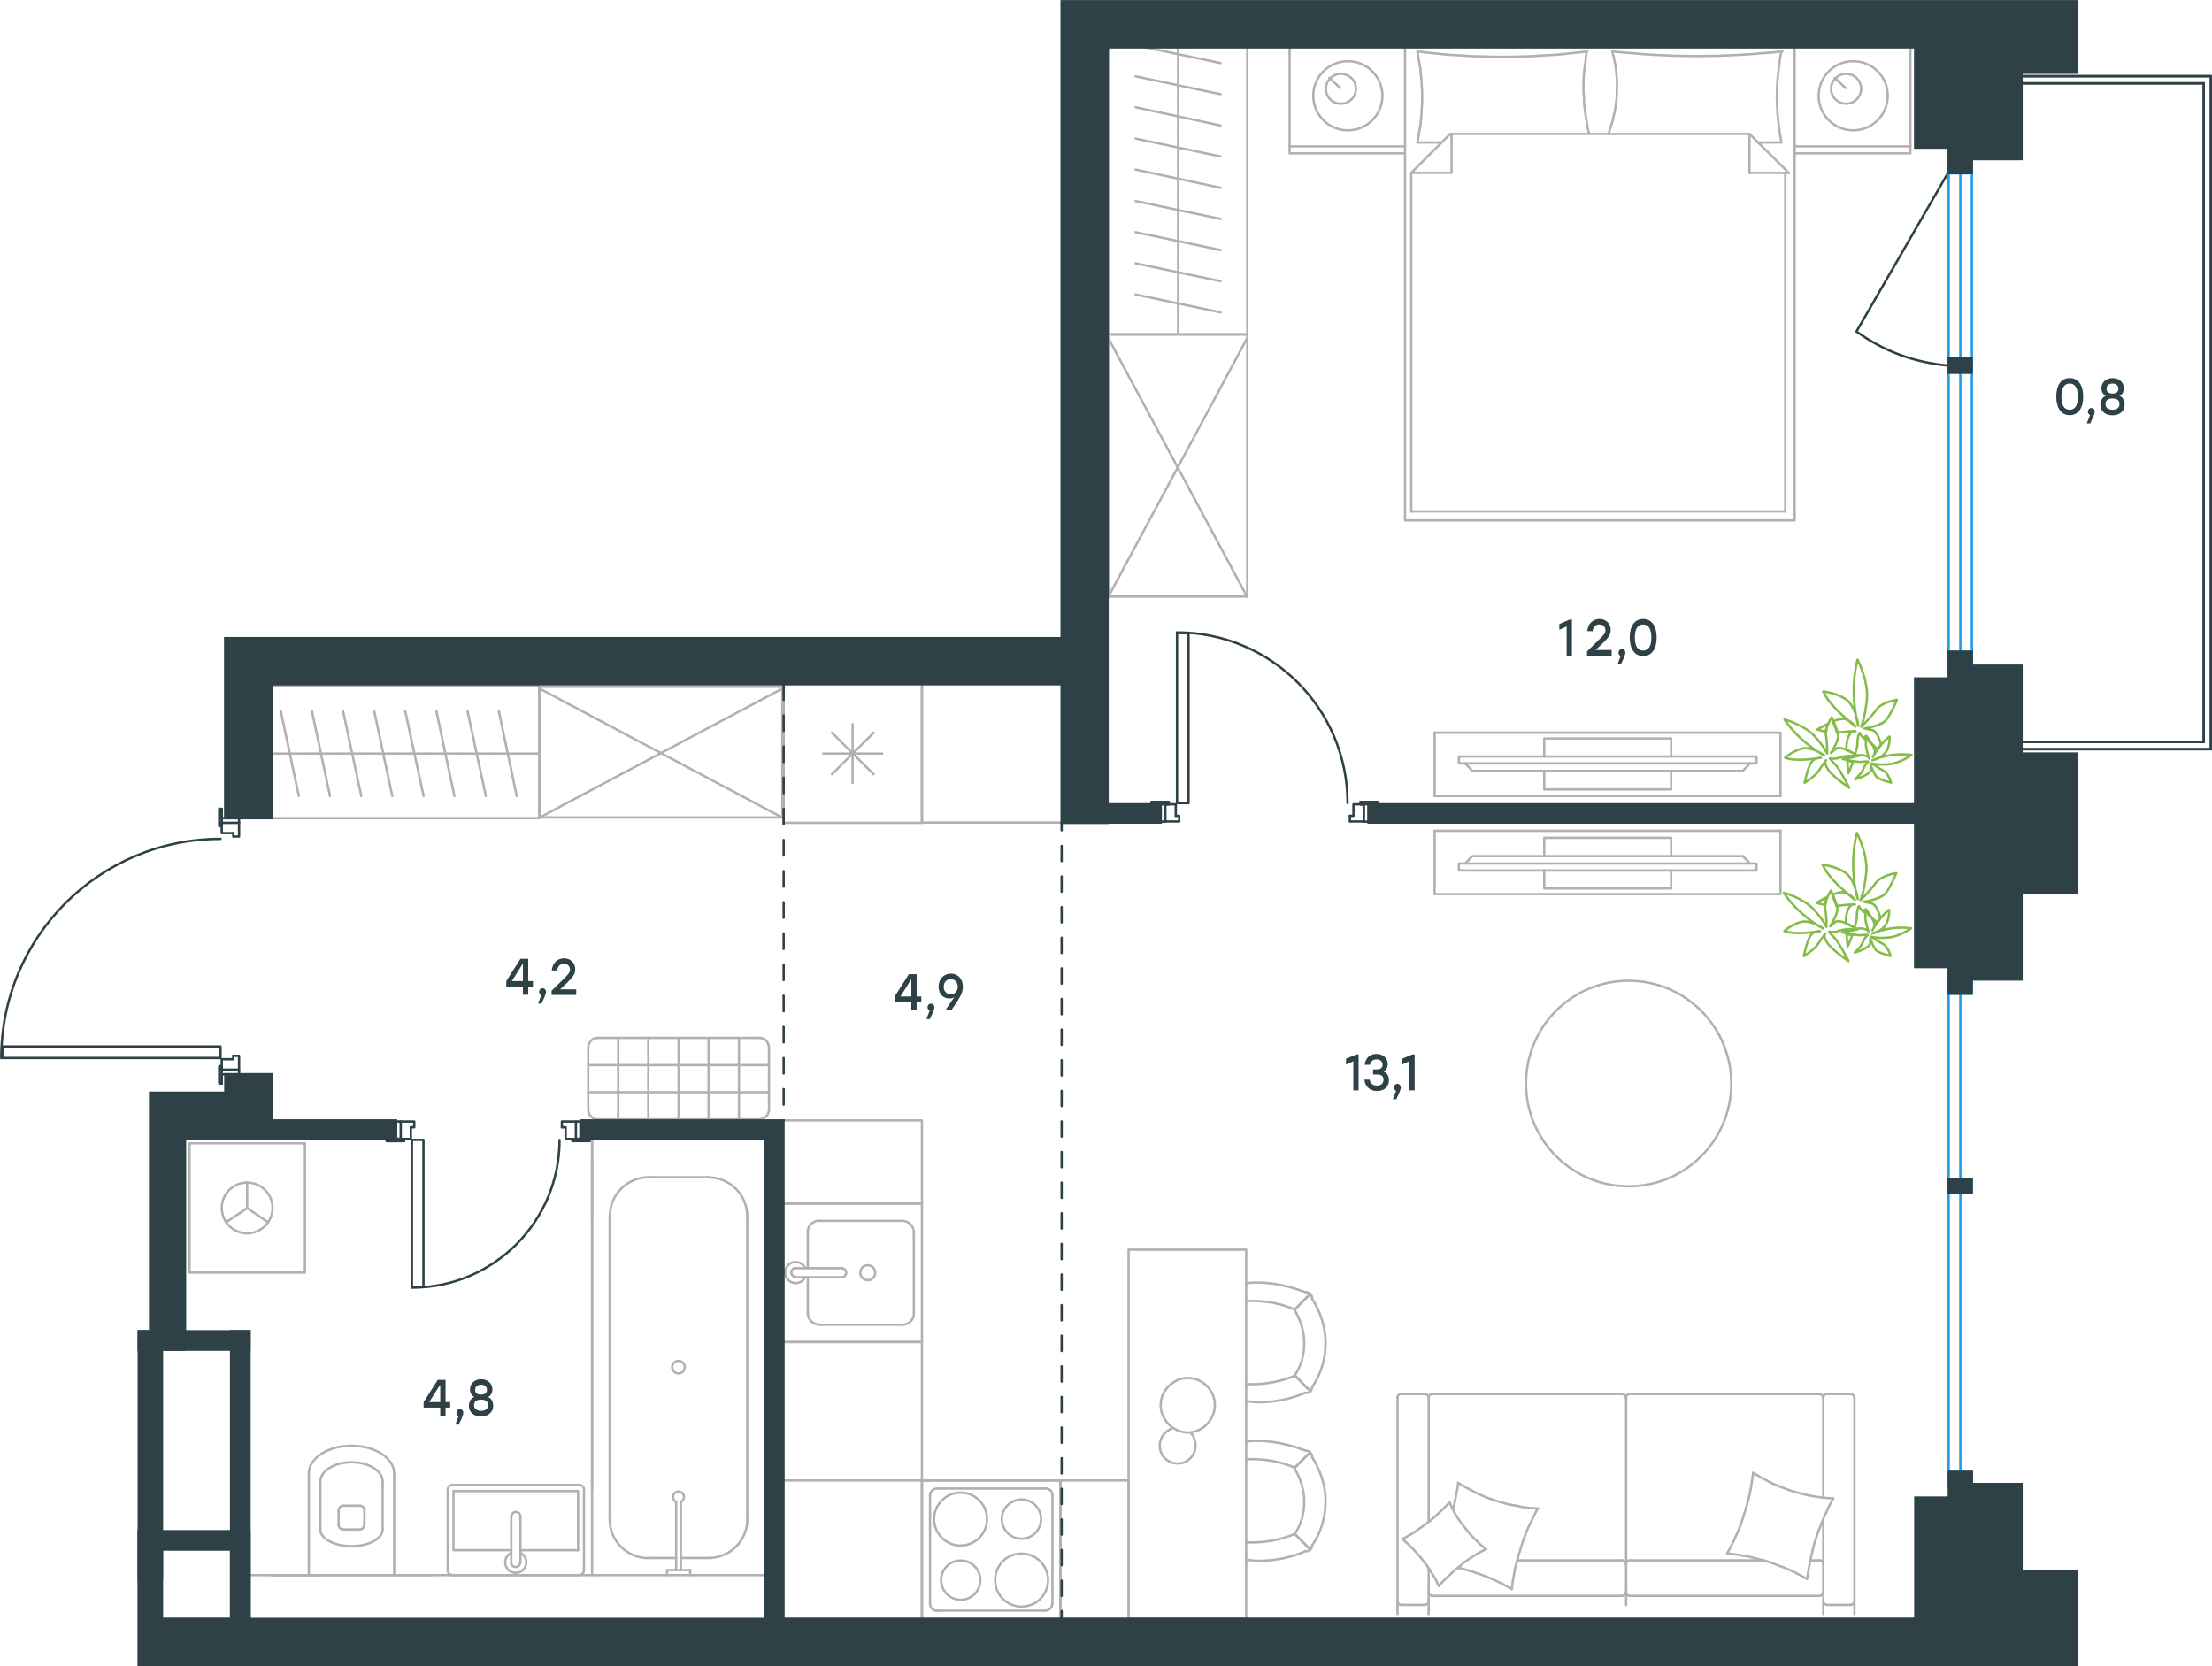 <?xml version="1.0" encoding="utf-8"?>
<!-- Generator: Adobe Illustrator 26.5.0, SVG Export Plug-In . SVG Version: 6.00 Build 0)  -->
<svg version="1.1" id="Слой_1" xmlns="http://www.w3.org/2000/svg" xmlns:xlink="http://www.w3.org/1999/xlink" x="0px" y="0px"
	 viewBox="0 0 1420.4 1069.9" style="enable-background:new 0 0 1420.4 1069.9;" xml:space="preserve">
<style type="text/css">
	.st0{fill:none;stroke:#1D9CEB;stroke-width:1.5;stroke-linecap:round;stroke-linejoin:round;stroke-miterlimit:22.926;}
	.st1{fill:none;stroke:#2D4146;stroke-width:1.5;stroke-linecap:round;stroke-linejoin:round;stroke-miterlimit:10;}
	.st2{fill:none;stroke:#2D4146;stroke-width:1.5;stroke-miterlimit:22.926;}
	.st3{fill:none;stroke:#B2B1B0;stroke-width:1.5;stroke-linecap:round;stroke-linejoin:round;stroke-miterlimit:10;}
	.st4{fill:none;stroke:#B2B1B0;stroke-width:1.5;stroke-linecap:round;stroke-linejoin:round;stroke-miterlimit:22.926;}
	.st5{fill-rule:evenodd;clip-rule:evenodd;fill:#2D4146;stroke:#2D4146;stroke-width:1.5;stroke-miterlimit:10;}
	.st6{enable-background:new    ;}
	.st7{fill:#2D4146;}
	.st8{fill:none;stroke:#2D4146;stroke-width:1.5;stroke-linecap:round;stroke-linejoin:round;}
	.st9{fill:none;stroke:#2D4146;stroke-width:1.5;stroke-linecap:round;stroke-linejoin:round;stroke-dasharray:9.829,9.829;}
	
		.st10{fill:none;stroke:#2D4146;stroke-width:1.5;stroke-linecap:round;stroke-linejoin:round;stroke-miterlimit:22.926;stroke-dasharray:10;}
	.st11{fill:none;stroke:#84BC4A;stroke-width:1.5;stroke-linecap:round;stroke-linejoin:round;stroke-miterlimit:22.926;}
</style>
<line class="st0" x1="1266.2" y1="111.3" x2="1266.2" y2="436.7"/>
<rect x="142.4" y="525.4" class="st1" width="11.1" height="3"/>
<rect x="142.4" y="686.9" class="st1" width="11.1" height="3"/>
<path class="st1" d="M141.6,538.7c-77.7,0-140.8,63-140.8,140.8"/>
<rect x="1.5" y="672" class="st1" width="140.1" height="7.4"/>
<line class="st1" x1="142.4" y1="695.8" x2="142.4" y2="689.9"/>
<polyline class="st1" points="142.4,686.9 142.4,684.7 140.9,684.7 140.9,695.8 142.4,695.8 "/>
<line class="st1" x1="142.4" y1="530.5" x2="142.4" y2="528.2"/>
<polyline class="st1" points="142.4,525.4 142.4,519.4 140.9,519.4 140.9,530.5 142.4,530.5 "/>
<line class="st1" x1="142.4" y1="695.8" x2="142.4" y2="689.9"/>
<polyline class="st1" points="142.4,686.9 142.4,684.7 140.9,684.7 140.9,695.8 142.4,695.8 "/>
<line class="st1" x1="142.4" y1="530.5" x2="142.4" y2="528.2"/>
<polyline class="st1" points="142.4,525.4 142.4,519.4 140.9,519.4 140.9,530.5 142.4,530.5 "/>
<polyline class="st1" points="149.8,535 149.8,537.2 153.5,537.2 153.5,528.2 "/>
<polyline class="st1" points="142.4,528.2 142.4,535 149.8,535 "/>
<polyline class="st1" points="149.8,678 149.8,680.2 142.4,680.2 142.4,686.9 "/>
<polyline class="st1" points="153.5,686.9 153.5,678 149.8,678 "/>
<rect x="254.3" y="720.2" class="st1" width="3" height="11.1"/>
<rect x="369.8" y="720.2" class="st1" width="3" height="11.1"/>
<path class="st1" d="M264.5,826.9c52.4,0,94.8-42.5,94.8-94.8"/>
<rect x="264.5" y="732" class="st1" width="7.4" height="94.3"/>
<line class="st1" x1="259.4" y1="731.4" x2="257.2" y2="731.4"/>
<polyline class="st1" points="254.3,731.4 248.3,731.4 248.3,732.8 259.4,732.8 259.4,731.4 "/>
<line class="st1" x1="378.7" y1="731.4" x2="372.8" y2="731.4"/>
<polyline class="st1" points="378.7,731.4 378.7,732.8 367.5,732.8 367.5,731.4 369.8,731.4 367.5,731.4 367.5,732.8 378.7,732.8 
	378.7,731.4 372.8,731.4 "/>
<line class="st1" x1="259.4" y1="731.4" x2="257.2" y2="731.4"/>
<polyline class="st1" points="254.3,731.4 248.3,731.4 248.3,732.8 259.4,732.8 259.4,731.4 "/>
<polyline class="st1" points="263.8,723.9 266,723.9 266,720.2 257.2,720.2 "/>
<polyline class="st1" points="257.2,731.4 263.8,731.4 263.8,723.9 "/>
<polyline class="st1" points="360.8,723.9 363.2,723.9 363.2,731.4 369.8,731.4 "/>
<polyline class="st1" points="369.8,720.2 360.8,720.2 360.8,723.9 "/>
<rect x="745.3" y="516.5" class="st1" width="3" height="11.1"/>
<rect x="875.8" y="516.5" class="st1" width="3" height="11.1"/>
<path class="st1" d="M865.3,515.7c0-60.6-49.1-109.6-109.6-109.6"/>
<rect x="755.8" y="406.6" class="st1" width="7.4" height="109.1"/>
<polyline class="st1" points="745.3,516.5 739.5,516.5 739.5,515 750.5,515 750.5,516.5 748.3,516.5 "/>
<polyline class="st1" points="875.8,516.5 873.6,516.5 873.6,515 884.7,515 884.7,516.5 878.8,516.5 "/>
<polyline class="st1" points="745.3,516.5 739.5,516.5 739.5,515 750.5,515 750.5,516.5 748.3,516.5 "/>
<polyline class="st1" points="875.8,516.5 873.6,516.5 873.6,515 884.7,515 884.7,516.5 878.8,516.5 "/>
<polyline class="st1" points="748.3,516.5 755,516.5 755,523.9 "/>
<polyline class="st1" points="755,523.9 757.2,523.9 757.2,527.5 748.3,527.5 "/>
<polyline class="st1" points="875.8,527.5 866.8,527.5 866.8,523.9 "/>
<polyline class="st1" points="866.8,523.9 869.1,523.9 869.1,516.5 875.8,516.5 "/>
<polyline class="st2" points="1298.2,53.5 1415.1,53.5 1415.1,476.4 1298.7,476.4 "/>
<polyline class="st2" points="1298.2,48.9 1419.7,48.9 1419.7,481.1 1298.7,481.1 "/>
<polyline class="st2" points="1298.2,53.5 1415.1,53.5 1415.1,476.4 1298.7,476.4 "/>
<polyline class="st2" points="1298.2,48.9 1419.7,48.9 1419.7,481.1 1298.7,481.1 "/>
<path class="st1" d="M1251.3,110.3l-59.2,102.6c18.1,13,37.1,19.8,59.2,21.9"/>
<rect x="1251.3" y="629" class="st0" width="14.8" height="9.1"/>
<rect x="1251.3" y="757" class="st0" width="14.8" height="9.1"/>
<rect x="1251.3" y="945.2" class="st0" width="14.8" height="9.1"/>
<line class="st0" x1="1258.8" y1="629" x2="1258.8" y2="954.4"/>
<line class="st0" x1="1251.3" y1="629" x2="1251.3" y2="954.4"/>
<rect x="1251.3" y="102.2" class="st0" width="14.8" height="9.1"/>
<rect x="1251.3" y="230.2" class="st0" width="14.8" height="9.1"/>
<rect x="1251.3" y="418.5" class="st0" width="14.8" height="9.1"/>
<line class="st0" x1="1258.8" y1="102.2" x2="1258.8" y2="427.6"/>
<line class="st0" x1="1251.3" y1="102.2" x2="1251.3" y2="427.6"/>
<line class="st3" x1="756.5" y1="30.4" x2="756.5" y2="44.8"/>
<line class="st3" x1="783.8" y1="40.5" x2="735.5" y2="30.4"/>
<line class="st3" x1="756.5" y1="44.8" x2="756.5" y2="64.8"/>
<line class="st3" x1="783.8" y1="60.5" x2="729.2" y2="49"/>
<line class="st3" x1="756.5" y1="64.8" x2="756.5" y2="84.8"/>
<line class="st3" x1="783.8" y1="80.6" x2="729.2" y2="68.9"/>
<line class="st3" x1="756.5" y1="84.8" x2="756.5" y2="104.8"/>
<line class="st3" x1="783.8" y1="100.5" x2="729.2" y2="89"/>
<line class="st3" x1="756.5" y1="104.8" x2="756.5" y2="124.8"/>
<line class="st3" x1="783.8" y1="120.6" x2="729.2" y2="108.9"/>
<line class="st3" x1="756.5" y1="124.8" x2="756.5" y2="144.8"/>
<line class="st3" x1="783.8" y1="140.6" x2="729.2" y2="129.1"/>
<line class="st3" x1="756.5" y1="144.8" x2="756.5" y2="164.8"/>
<line class="st3" x1="783.8" y1="160.6" x2="729.2" y2="149.1"/>
<line class="st3" x1="756.5" y1="164.8" x2="756.5" y2="184.8"/>
<line class="st3" x1="783.8" y1="180.6" x2="729.2" y2="169.1"/>
<line class="st3" x1="756.5" y1="185.1" x2="756.5" y2="213.8"/>
<line class="st3" x1="783.8" y1="200.6" x2="729.2" y2="189.1"/>
<polyline class="st3" points="800.9,30 800.9,214.6 712,214.6 712,30 "/>
<polygon class="st3" points="592,528.2 681.7,528.2 592,528.2 592,439.4 "/>
<polyline class="st3" points="1143.3,574.2 1143.3,533.5 1143.3,574.2 921.2,574.2 "/>
<path class="st3" d="M1143.3,533.5H921.2H1143.3z"/>
<line class="st3" x1="921.2" y1="574.2" x2="921.2" y2="533.5"/>
<polyline class="st3" points="724.7,950.7 724.7,1039.5 724.7,950.7 681,950.7 681,1039.5 "/>
<path class="st3" d="M220.4,966.9c-1.6,0-2.9,1.3-2.9,2.9"/>
<path class="st3" d="M234,969.8c0-1.6-1.3-2.9-2.9-2.9"/>
<path class="st3" d="M217.4,979.2c0,1.6,1.3,2.9,2.9,2.9"/>
<path class="st3" d="M231,982.2c1.6,0,2.9-1.3,2.9-2.9"/>
<line class="st3" x1="217.4" y1="979.2" x2="217.4" y2="969.8"/>
<line class="st3" x1="220.4" y1="966.9" x2="231" y2="966.9"/>
<line class="st3" x1="234" y1="969.8" x2="234" y2="979.2"/>
<line class="st3" x1="231" y1="982.2" x2="220.4" y2="982.2"/>
<path class="st3" d="M205.7,982.2c0,5.9,8.9,10.7,20,10.7c11,0,20-4.8,20-10.7"/>
<line class="st3" x1="205.7" y1="951.4" x2="205.7" y2="982.2"/>
<path class="st3" d="M245.7,951.4c0-6.9-8.9-12.4-20-12.4c-11,0-20,5.6-20,12.4"/>
<line class="st3" x1="245.7" y1="951.4" x2="245.7" y2="982.2"/>
<path class="st3" d="M253.1,946.2c0-9.8-12.3-17.8-27.4-17.8s-27.4,8-27.4,17.8"/>
<line class="st3" x1="198.3" y1="946.2" x2="198.3" y2="1011.4"/>
<line class="st3" x1="253.1" y1="946.2" x2="253.1" y2="1011.4"/>
<line class="st3" x1="173.9" y1="1011.5" x2="277.5" y2="1011.5"/>
<line class="st3" x1="380.2" y1="1011.5" x2="160.2" y2="1011.5"/>
<polyline class="st3" points="1143.3,470.5 1143.3,511.2 1143.3,470.5 921.2,470.5 "/>
<path class="st3" d="M1143.3,511.2H921.2H1143.3z"/>
<line class="st3" x1="921.2" y1="470.5" x2="921.2" y2="511.2"/>
<line class="st3" x1="176.1" y1="483.9" x2="196.1" y2="483.9"/>
<line class="st3" x1="191.9" y1="511.2" x2="180.3" y2="456.6"/>
<line class="st3" x1="196.1" y1="483.9" x2="216.1" y2="483.9"/>
<line class="st3" x1="211.9" y1="511.2" x2="200.3" y2="456.6"/>
<line class="st3" x1="216.1" y1="483.9" x2="236.2" y2="483.9"/>
<line class="st3" x1="232" y1="511.2" x2="220.3" y2="456.6"/>
<line class="st3" x1="236.1" y1="483.9" x2="256" y2="483.9"/>
<line class="st3" x1="251.9" y1="511.2" x2="240.3" y2="456.6"/>
<line class="st3" x1="256" y1="483.9" x2="276.2" y2="483.9"/>
<line class="st3" x1="272" y1="511.2" x2="260.2" y2="456.6"/>
<line class="st3" x1="276" y1="483.9" x2="296" y2="483.9"/>
<line class="st3" x1="291.8" y1="511.2" x2="280.2" y2="456.6"/>
<line class="st3" x1="296" y1="483.9" x2="316.2" y2="483.9"/>
<line class="st3" x1="312" y1="511.2" x2="300.2" y2="456.6"/>
<line class="st3" x1="331.8" y1="511.2" x2="320.3" y2="456.6"/>
<line class="st3" x1="503.2" y1="528.2" x2="503.2" y2="439.4"/>
<polyline class="st3" points="592,719.5 503.2,719.5 592,719.5 592,772.8 503.2,772.8 "/>
<line class="st3" x1="518.7" y1="791.4" x2="518.7" y2="814.4"/>
<path class="st3" d="M557.2,812.5c-2.7,0-4.8,2.2-4.8,4.8s2.2,4.8,4.8,4.8c2.7,0,4.8-2.2,4.8-4.8C562,814.5,559.8,812.5,557.2,812.5
	z"/>
<path class="st3" d="M540.5,820.2c1.6,0,2.9-1.3,2.9-2.9c0-1.6-1.3-2.9-2.9-2.9"/>
<line class="st3" x1="511" y1="814.4" x2="540.5" y2="814.4"/>
<path class="st3" d="M511,814.2c-1.6,0-2.9,1.3-2.9,2.9c0,1.6,1.3,2.9,2.9,2.9"/>
<line class="st3" x1="511" y1="820.2" x2="540.5" y2="820.2"/>
<path class="st3" d="M517,814.2c-1.4-2.8-4.5-4.3-7.6-3.6s-5.2,3.4-5.2,6.6c0,3.1,2.2,5.9,5.2,6.6c3.1,0.7,6.2-0.8,7.6-3.6"/>
<path class="st3" d="M526,783.9c-4.1,0-7.4,3.3-7.4,7.4"/>
<path class="st3" d="M518.7,843.2c0,4.1,3.3,7.4,7.4,7.4"/>
<path class="st3" d="M586.8,791.4c0-4.1-3.3-7.4-7.4-7.4"/>
<path class="st3" d="M579.5,850.7c4.1,0,7.4-3.3,7.4-7.4"/>
<line class="st3" x1="526.2" y1="784" x2="579.5" y2="784"/>
<line class="st3" x1="586.8" y1="791.4" x2="586.8" y2="843.2"/>
<line class="st3" x1="579.5" y1="850.7" x2="526.2" y2="850.7"/>
<line class="st3" x1="518.7" y1="843.2" x2="518.7" y2="820.2"/>
<polyline class="st3" points="503.2,772.9 592,772.9 592,861.8 503.2,861.8 "/>
<polyline class="st3" points="592,861.8 592,950.7 592,861.8 503.2,861.8 "/>
<polyline class="st3" points="592,1039.5 592,950.7 503.2,950.7 592,950.7 681,950.7 681,1039.5 681,950.7 "/>
<line class="st3" x1="380.2" y1="781.8" x2="380.2" y2="731.4"/>
<line class="st3" x1="380.2" y1="956.5" x2="380.2" y2="731.4"/>
<line class="st3" x1="205.7" y1="1011.5" x2="175" y2="1011.5"/>
<path class="st3" d="M979.9,695.8c0,36.4,29.5,66,65.9,66s65.9-29.5,65.9-66c0-36.4-29.5-66-65.9-66S979.9,659.2,979.9,695.8z"/>
<polyline class="st3" points="172.2,784.9 158.7,775.8 145.2,784.9 "/>
<line class="st3" x1="158.7" y1="775.8" x2="158.7" y2="759.5"/>
<path class="st3" d="M158.7,792c9,0,16.3-7.3,16.3-16.3s-7.3-16.3-16.3-16.3s-16.3,7.3-16.3,16.3S149.7,792,158.7,792z"/>
<rect x="121.7" y="734.2" class="st3" width="74.1" height="83"/>
<line class="st3" x1="1073.1" y1="538" x2="1073.1" y2="549.8"/>
<line class="st3" x1="991.6" y1="538" x2="991.6" y2="549.8"/>
<polyline class="st3" points="940.8,554.5 945.4,549.8 1119.1,549.8 1123.8,554.5 "/>
<rect x="936.8" y="554.5" class="st3" width="191.1" height="4.5"/>
<polyline class="st3" points="991.6,559 991.6,570.5 1073.1,570.5 1073.1,559 "/>
<line class="st3" x1="1073.1" y1="538" x2="991.6" y2="538"/>
<line class="st3" x1="1073.1" y1="506.9" x2="1073.1" y2="495"/>
<line class="st3" x1="991.6" y1="506.9" x2="991.6" y2="495"/>
<polyline class="st3" points="940.8,490.2 945.4,495 1119.1,495 1123.8,490.2 "/>
<rect x="936.8" y="485.8" class="st3" width="191.1" height="4.4"/>
<polyline class="st3" points="991.6,485.8 991.6,474.2 1073.1,474.2 1073.1,485.8 "/>
<line class="st3" x1="1073.1" y1="506.9" x2="991.6" y2="506.9"/>
<line class="st3" x1="1170.8" y1="975.5" x2="1170.8" y2="1036.5"/>
<line class="st3" x1="1046.6" y1="1002" x2="1132.4" y2="1002"/>
<line class="st3" x1="917.4" y1="1007.2" x2="917.4" y2="1036.5"/>
<polyline class="st3" points="923.9,1018.4 922.8,1016.2 921.8,1014 920.6,1012 919.3,1010 918.1,1008 916.7,1006 915.2,1004 
	913.8,1002.2 912.3,1000.2 910.8,998.5 909.2,996.7 907.6,994.9 905.8,993.2 904.2,991.5 902.3,989.9 900.6,988.2 "/>
<polyline class="st3" points="933.2,969 933.7,967 934.1,964.9 934.9,960.7 935.8,956.4 936.1,954.2 936.3,952.2 "/>
<polyline class="st3" points="954.2,994.8 952.1,995.9 949.9,997 947.8,998.2 945.8,999.5 943.8,1000.8 941.8,1002.2 939.9,1003.5 
	938.1,1005.2 936.2,1006.7 934.3,1008.2 932.6,1009.8 930.8,1011.5 929.1,1013 927.2,1014.9 923.9,1018.4 "/>
<polyline class="st3" points="1177.2,962.2 1175.6,965.2 1173.9,968.4 1172.6,971.5 1171.2,974.5 1169.8,977.8 1168.6,981 
	1167.3,984.2 1166.3,987.4 1165.2,990.7 1164.3,994 1163.6,997.2 1162.8,1000.5 1162.1,1004 1161.4,1007.4 1160.9,1010.7 
	1160.4,1014 1157.6,1012.4 1154.7,1010.9 1151.6,1009.2 1148.6,1007.9 1145.3,1006.5 1142.2,1005.4 1139.1,1004.2 1135.8,1003 
	1132.6,1002 1129.3,1001.2 1126.1,1000.4 1122.7,999.5 1119.2,999 1115.9,998.4 1112.6,998 1109.1,997.5 "/>
<polyline class="st3" points="936.3,952.2 939.2,954 942.2,955.7 945.2,957.2 948.2,958.8 951.2,960.2 954.3,961.5 957.6,962.7 
	960.8,963.8 964.1,964.8 967.3,965.7 970.7,966.4 974.1,967 977.4,967.7 980.8,968.2 984.2,968.5 987.7,968.7 "/>
<polyline class="st3" points="987.2,969 985.7,972 984.2,975 982.7,978.2 981.2,981.2 979.9,984.4 978.8,987.5 977.6,990.8 
	976.6,994 975.6,997.2 974.6,1000.5 973.8,1003.8 972.9,1007 972.3,1010.5 971.7,1013.8 971.2,1017 970.8,1020.5 968.8,1019.3 
	966.7,1018.2 964.6,1017 962.4,1016 960.4,1015 958.2,1014 956.2,1013.2 954.1,1012.2 951.9,1011.5 949.8,1010.7 947.6,1010 
	945.3,1009.2 943.1,1008.5 940.8,1007.9 938.6,1007.2 936.2,1006.8 "/>
<polyline class="st3" points="1125.8,945.8 1128.7,947.5 1131.6,949.2 1134.6,950.8 1137.7,952.4 1140.8,953.8 1143.8,955 
	1147.1,956.2 1150.2,957.4 1153.6,958.2 1156.8,959.2 1160.2,960 1163.6,960.7 1166.9,961.2 1170.3,961.7 1173.8,962 1177.2,962.2 
	"/>
<polyline class="st3" points="900.6,988.2 902.7,987.2 904.8,986 906.8,984.8 908.9,983.5 910.9,982 912.8,980.7 914.8,979.2 
	916.8,977.8 918.6,976.4 920.4,974.8 922.2,973.2 923.9,971.5 925.8,969.9 927.4,968.2 929.2,966.5 930.8,964.7 931.8,966.9 
	932.8,969 933.8,971 935.1,973.2 936.3,975.2 937.7,977.2 939.1,979 940.6,981 942.1,982.9 943.7,984.8 945.2,986.5 946.9,988.2 
	948.8,990 950.4,991.7 952.3,993.2 954.2,994.8 "/>
<polyline class="st3" points="1109.1,997.5 1110.8,994.5 1112.3,991.5 1113.8,988.4 1115.2,985.2 1116.6,982 1117.8,979 
	1118.9,975.7 1119.9,972.5 1120.9,969.2 1121.9,965.9 1122.8,962.5 1123.6,959.2 1124.2,955.9 1124.8,952.5 1125.3,949.2 
	1125.8,945.8 "/>
<path class="st3" d="M1044.1,1004.5c0-1.4-1.1-2.5-2.5-2.5"/>
<line class="st3" x1="1041.7" y1="1002" x2="974.2" y2="1002"/>
<path class="st3" d="M1170.8,1004.5c0-1.4-1.1-2.5-2.5-2.5"/>
<path class="st3" d="M1046.6,1002c-1.4,0-2.5,1.1-2.5,2.5"/>
<line class="st3" x1="1162.4" y1="1002" x2="1168.3" y2="1002"/>
<path class="st3" d="M917.3,1022.3c0,1.4,1.1,2.5,2.5,2.5"/>
<path class="st3" d="M919.8,895.2c-1.4,0-2.5,1.1-2.5,2.5"/>
<path class="st3" d="M1041.7,1024.8c1.4,0,2.5-1.1,2.5-2.5"/>
<path class="st3" d="M1044.1,897.8c0-1.4-1.1-2.5-2.5-2.5"/>
<line class="st3" x1="1041.7" y1="1024.8" x2="919.8" y2="1024.8"/>
<line class="st3" x1="919.8" y1="895.2" x2="1041.7" y2="895.2"/>
<path class="st3" d="M1168.3,1024.8c1.4,0,2.5-1.1,2.5-2.5"/>
<path class="st3" d="M1170.8,897.8c0-1.4-1.1-2.5-2.5-2.5"/>
<path class="st3" d="M1170.8,1028.1c0,1.4,1.1,2.5,2.5,2.5"/>
<path class="st3" d="M1044.1,1022.3c0,1.4,1.1,2.5,2.5,2.5"/>
<path class="st3" d="M1046.6,895.2c-1.4,0-2.5,1.1-2.5,2.5"/>
<path class="st3" d="M899.8,895.2c-1.4,0-2.5,1.1-2.5,2.5"/>
<path class="st3" d="M917.4,897.8c0-1.4-1.1-2.5-2.5-2.5"/>
<path class="st3" d="M897.4,1028.1c0,1.4,1.1,2.5,2.5,2.5"/>
<path class="st3" d="M914.9,1030.6c1.4,0,2.5-1.1,2.5-2.5"/>
<path class="st3" d="M1188.3,1030.6c1.4,0,2.5-1.1,2.5-2.5"/>
<path class="st3" d="M1173.2,895.2c-1.4,0-2.5,1.1-2.5,2.5"/>
<path class="st3" d="M1190.8,897.8c0-1.4-1.1-2.5-2.5-2.5"/>
<line class="st3" x1="1046.6" y1="1024.8" x2="1168.3" y2="1024.8"/>
<line class="st3" x1="1044.2" y1="897.8" x2="1044.2" y2="1030.6"/>
<line class="st3" x1="1168.3" y1="895.2" x2="1046.6" y2="895.2"/>
<line class="st3" x1="897.4" y1="1036.5" x2="897.4" y2="897.8"/>
<line class="st3" x1="899.9" y1="895.2" x2="914.9" y2="895.2"/>
<line class="st3" x1="917.4" y1="897.8" x2="917.4" y2="977"/>
<line class="st3" x1="914.9" y1="1030.6" x2="899.9" y2="1030.6"/>
<line class="st3" x1="1170.8" y1="961.5" x2="1170.8" y2="897.8"/>
<line class="st3" x1="1173.2" y1="895.2" x2="1188.3" y2="895.2"/>
<line class="st3" x1="1190.8" y1="897.8" x2="1190.8" y2="1036.5"/>
<line class="st3" x1="1188.3" y1="1030.6" x2="1173.2" y2="1030.6"/>
<line class="st3" x1="416.5" y1="1000.5" x2="434.2" y2="1000.5"/>
<path class="st3" d="M437.2,964.4c1.5-0.7,2.3-2.3,1.9-3.9c-0.4-1.6-1.8-2.7-3.4-2.7c-1.6,0-3,1.1-3.4,2.7c-0.4,1.6,0.4,3.2,1.9,3.9
	"/>
<line class="st3" x1="434.2" y1="1008.2" x2="434.2" y2="964.5"/>
<line class="st3" x1="437.2" y1="1008.2" x2="437.2" y2="964.5"/>
<line class="st3" x1="443.2" y1="1008.2" x2="443.2" y2="1011.4"/>
<polyline class="st3" points="443.2,1008.2 428.3,1008.2 428.3,1011.4 "/>
<path class="st3" d="M435.7,882c2.2,0,4-1.8,4-4.1c0-2.2-1.8-4-4-4s-4.1,1.8-4.1,4C431.7,880.2,433.5,882,435.7,882z"/>
<path class="st3" d="M391.5,975.7c0,13.8,11.1,24.9,24.9,24.9"/>
<path class="st3" d="M455,1000.5c13.8,0,24.9-11.2,24.9-24.9"/>
<path class="st3" d="M416.5,756c-13.8,0-24.9,11.2-24.9,24.9"/>
<path class="st3" d="M479.8,781c0-13.8-11.1-24.9-24.9-24.9"/>
<line class="st3" x1="455" y1="1000.5" x2="437.2" y2="1000.5"/>
<line class="st3" x1="391.5" y1="975.7" x2="391.5" y2="781"/>
<line class="st3" x1="416.5" y1="756" x2="455" y2="756"/>
<line class="st3" x1="479.8" y1="781" x2="479.8" y2="975.7"/>
<polyline class="st3" points="491.2,1011.5 380.2,1011.5 380.2,744.7 "/>
<line class="st3" x1="334.2" y1="995.5" x2="371.2" y2="995.5"/>
<polyline class="st3" points="328.3,995.5 291.2,995.5 291.2,957.5 "/>
<polyline class="st3" points="291.2,957.5 371.2,957.5 371.2,995.5 "/>
<path class="st3" d="M375,956.5c0-1.6-1.3-2.9-2.9-2.9"/>
<path class="st3" d="M290.5,953.5c-1.6,0-2.9,1.3-2.9,2.9"/>
<path class="st3" d="M372,1011.4c1.6,0,2.9-1.3,2.9-2.9"/>
<path class="st3" d="M287.5,1008.5c0,1.6,1.3,2.9,2.9,2.9"/>
<path class="st3" d="M334.2,973.8c0-1.6-1.3-2.9-2.9-2.9c-1.6,0-2.9,1.3-2.9,2.9"/>
<line class="st3" x1="334.2" y1="1003.4" x2="334.2" y2="973.8"/>
<path class="st3" d="M328.2,1003.4c0,1.6,1.3,2.9,2.9,2.9c1.6,0,2.9-1.3,2.9-2.9"/>
<line class="st3" x1="328.3" y1="1003.4" x2="328.3" y2="973.8"/>
<path class="st3" d="M328.2,997.2c-2.8,1.4-4.3,4.5-3.6,7.6s3.4,5.2,6.6,5.2c3.1,0,5.9-2.2,6.6-5.2c0.7-3.1-0.8-6.2-3.6-7.6"/>
<line class="st3" x1="375" y1="1008.5" x2="375" y2="956.5"/>
<line class="st3" x1="372" y1="953.5" x2="290.5" y2="953.5"/>
<line class="st3" x1="287.5" y1="956.5" x2="287.5" y2="1008.5"/>
<line class="st3" x1="290.5" y1="1011.5" x2="372" y2="1011.5"/>
<path class="st3" d="M639,1014.7c0,9.4,7.6,17,17,17s17-7.6,17-17c0-9.4-7.6-17-17-17C646.5,997.5,639,1005.2,639,1014.7z"/>
<path class="st3" d="M604.3,1014.7c0,7,5.7,12.6,12.6,12.6c7,0,12.6-5.6,12.6-12.6s-5.6-12.6-12.6-12.6
	C610,1002,604.3,1007.7,604.3,1014.7z"/>
<path class="st3" d="M599.8,975.5c0,9.4,7.6,17,17,17s17-7.6,17-17s-7.6-17-17-17C607.5,958.5,599.8,966.2,599.8,975.5z"/>
<path class="st3" d="M643.3,975.5c0,7,5.7,12.6,12.6,12.6c7,0,12.6-5.6,12.6-12.6s-5.6-12.6-12.6-12.6
	C649,963,643.3,968.5,643.3,975.5z"/>
<path class="st3" d="M597.2,1029.9c0,2.5,2,4.5,4.5,4.5"/>
<path class="st3" d="M671.2,1034.3c2.5,0,4.5-2,4.5-4.5"/>
<path class="st3" d="M601.7,955.9c-2.5,0-4.5,2-4.5,4.4"/>
<path class="st3" d="M675.8,960.2c0-2.5-2-4.4-4.5-4.4"/>
<line class="st3" x1="601.7" y1="1034.3" x2="671.2" y2="1034.3"/>
<line class="st3" x1="597.2" y1="960.2" x2="597.2" y2="1029.9"/>
<line class="st3" x1="671.2" y1="955.9" x2="601.7" y2="955.9"/>
<line class="st3" x1="675.8" y1="1029.9" x2="675.8" y2="960.2"/>
<line class="st3" x1="592" y1="950.7" x2="592" y2="1039.5"/>
<polyline class="st3" points="681,1039.5 681,950.7 592,950.7 "/>
<line class="st3" x1="534.2" y1="497.2" x2="561" y2="470.5"/>
<line class="st3" x1="534.2" y1="470.5" x2="561" y2="497.2"/>
<line class="st3" x1="547.5" y1="502.8" x2="547.5" y2="465"/>
<line class="st3" x1="528.7" y1="483.9" x2="566.5" y2="483.9"/>
<line class="st3" x1="592" y1="528.2" x2="592" y2="439.4"/>
<polyline class="st3" points="503.2,439.4 503.2,528.4 592,528.4 "/>
<polyline class="st3" points="902.2,30.4 902.2,334.2 1152.4,334.2 1152.4,30.4 "/>
<polyline class="st3" points="1226.7,30.4 1226.7,98.5 1152.6,98.5 "/>
<polyline class="st3" points="828.1,30.4 828.1,98.5 902.2,98.5 "/>
<line class="st3" x1="1226.7" y1="94" x2="1152.6" y2="94"/>
<line class="st3" x1="902.2" y1="94" x2="828.1" y2="94"/>
<path class="st3" d="M1167.8,61.5c0,12.3,10,22.2,22.2,22.2c12.3,0,22.2-10,22.2-22.2c0-12.3-9.9-22.2-22.2-22.2
	C1177.8,39.2,1167.8,49.2,1167.8,61.5z"/>
<path class="st3" d="M1175.8,57c0,5.3,4.3,9.6,9.6,9.6c5.3,0,9.7-4.3,9.7-9.6s-4.3-9.6-9.7-9.6C1180.2,47.4,1175.8,51.7,1175.8,57z"
	/>
<line class="st3" x1="1185.1" y1="56.5" x2="1178.1" y2="50"/>
<path class="st3" d="M843.3,61.5c0,12.3,10,22.2,22.2,22.2c12.3,0,22.2-10,22.2-22.2c0-12.3-9.9-22.2-22.2-22.2
	S843.3,49.2,843.3,61.5z"/>
<path class="st3" d="M851.4,57c0,5.3,4.3,9.6,9.6,9.6c5.3,0,9.7-4.3,9.7-9.6s-4.3-9.6-9.7-9.6C855.8,47.4,851.4,51.7,851.4,57z"/>
<line class="st3" x1="860.6" y1="56.5" x2="853.6" y2="50"/>
<line class="st3" x1="1128.9" y1="91.5" x2="1143.9" y2="91.5"/>
<polyline class="st3" points="932.1,86 932.1,111 906.2,111 "/>
<line class="st3" x1="1148.6" y1="111" x2="1123.4" y2="86"/>
<line class="st3" x1="910.2" y1="91.5" x2="925.7" y2="91.5"/>
<line class="st3" x1="1123.4" y1="86" x2="1123.4" y2="111"/>
<line class="st3" x1="931.2" y1="86" x2="906.2" y2="111"/>
<line class="st3" x1="1148.6" y1="111" x2="1123.4" y2="111"/>
<polyline class="st3" points="1035.3,33 1042.2,33.7 1048.8,34.2 1055.7,34.8 1062.4,35.2 1069.2,35.5 1076.1,35.8 1082.9,35.9 
	1089.9,36 1096.8,35.9 1103.6,35.8 1110.3,35.5 1117.2,35.2 1124.1,34.8 1130.8,34.2 1137.8,33.7 1144.6,33 "/>
<polyline class="st3" points="1033.2,84.8 1033.8,82.9 1034.4,81.1 1034.9,79.3 1035.6,77.5 1035.9,75.8 1036.3,73.9 1036.8,72.1 
	1037.1,70.3 1037.4,68.5 1037.7,66.8 1037.8,64.9 1038.1,63 1038.2,61.3 1038.2,59.4 1038.3,57.5 1038.3,55.5 1038.3,52.7 
	1038.2,49.9 1037.9,47 1037.7,44.2 1037.2,41.5 1036.7,38.8 1036.1,36 1035.3,33.5 "/>
<polyline class="st3" points="1143.9,33 1143.2,36.5 1142.7,40.2 1142.2,43.8 1141.8,47.5 1141.4,51.2 1141.2,54.8 1141.1,58.4 
	1140.9,62 1141.1,65.6 1141.2,69.4 1141.4,73 1141.8,76.6 1142.2,80.2 1142.7,83.8 1143.2,87.4 1143.9,91 "/>
<polyline class="st3" points="1018.8,33 1018.2,38.5 1017.4,44.2 1017.2,46.9 1016.9,49.7 1016.8,52.4 1016.8,55 1016.8,58.9 
	1017.1,62.8 1017.2,66.5 1017.7,70.4 1018.2,74.1 1018.8,77.9 1019.4,81.8 1020.3,85.5 "/>
<line class="st3" x1="1146.4" y1="328.4" x2="1146.4" y2="111"/>
<polyline class="st3" points="910.2,33 916.9,33.8 923.7,34.5 930.4,35.2 937.2,35.5 944.1,36 950.9,36.2 957.8,36.4 964.8,36.5 
	971.6,36.4 978.3,36.2 985.2,36 992.1,35.5 998.8,35.2 1005.8,34.5 1012.6,33.8 1019.3,33 "/>
<polyline class="st3" points="910.2,91.5 910.8,87.9 911.4,84.2 912.1,80.6 912.4,76.9 912.8,73.3 912.9,69.6 913.2,66 913.2,62.5 
	913.2,58.8 912.9,55 912.8,51.5 912.4,47.8 912.1,44.2 911.4,40.5 910.8,37 910.2,33.5 "/>
<line class="st3" x1="906.2" y1="111" x2="906.2" y2="328.5"/>
<line class="st3" x1="1123.4" y1="86" x2="931.2" y2="86"/>
<line class="st3" x1="1146.4" y1="328.4" x2="906.2" y2="328.4"/>
<rect x="724.7" y="802.5" class="st4" width="75.5" height="237"/>
<path class="st4" d="M831.4,883.2c4.3-6.2,6.1-13.5,6.1-20.9s-2.5-14.8-6.1-20.9"/>
<path class="st4" d="M800.2,899.9c2.5,0,4.9,0.6,7.4,0.6c10.4,0,20.9-1.8,30.7-6.2"/>
<path class="st4" d="M838.2,829.8c-9.8-3.7-20.3-6.2-30.7-6.2c-2.5,0-4.9,0-7.4,0.6"/>
<path class="st4" d="M800.2,888.9c1.2,0,2.5,0,3.7,0c9.2,0,19-1.8,27.6-5.5"/>
<path class="st4" d="M831.4,840.9c-8.6-3.7-17.8-5.5-27.6-5.5c-1.2,0-2.5,0-3.7,0"/>
<path class="st4" d="M842.6,890.7c5.5-8,8.6-17.9,8.6-28.3c0-9.8-3.1-19.7-8.6-28.3"/>
<line class="st4" x1="831.4" y1="883.2" x2="841.2" y2="893.2"/>
<line class="st4" x1="831.4" y1="840.9" x2="841.2" y2="831"/>
<line class="st4" x1="831.4" y1="883.2" x2="841.2" y2="893.2"/>
<line class="st4" x1="831.4" y1="840.9" x2="841.2" y2="831"/>
<path class="st4" d="M842.6,834c0-2.5-1.8-4.3-4.3-4.3"/>
<path class="st4" d="M838.2,894.4c2.5,0.5,4.3-1.2,4.3-3.7"/>
<path class="st4" d="M831.4,985c4.3-6.2,6.1-13.5,6.1-20.9s-2.5-14.8-6.1-20.9"/>
<path class="st4" d="M800.2,1001.7c2.5,0,4.9,0.6,7.4,0.6c10.4,0,20.9-1.8,30.7-6.2"/>
<path class="st4" d="M838.2,931.5c-9.8-3.7-20.3-6.2-30.7-6.2c-2.5,0-4.9,0-7.4,0.6"/>
<path class="st4" d="M800.2,990.5c1.2,0,2.5,0,3.7,0c9.2,0,19-1.8,27.6-5.5"/>
<path class="st4" d="M831.4,942.5c-8.6-3.7-17.8-5.5-27.6-5.5c-1.2,0-2.5,0-3.7,0"/>
<path class="st4" d="M842.6,992.4c5.5-8,8.6-17.9,8.6-28.3c0-9.8-3.1-19.7-8.6-28.3"/>
<line class="st4" x1="831.4" y1="985" x2="841.2" y2="994.9"/>
<line class="st4" x1="831.4" y1="942.5" x2="841.2" y2="932.7"/>
<line class="st4" x1="831.4" y1="985" x2="841.2" y2="994.9"/>
<line class="st4" x1="831.4" y1="942.5" x2="841.2" y2="932.7"/>
<path class="st4" d="M842.6,935.8c0-2.5-1.8-4.3-4.3-4.3"/>
<path class="st4" d="M838.2,996c2.5,0.5,4.3-1.2,4.3-3.7"/>
<path class="st4" d="M762.7,884.9c-9.4,0-17.4,8.1-17.4,17.5s8.1,17.5,17.4,17.5c9.4,0,17.4-8.1,17.4-17.5
	C780.1,892.5,772,884.9,762.7,884.9z"/>
<path class="st4" d="M764.3,919.8c2.1,2.1,3.4,5.1,3.4,8.5c0,6.4-5.1,11.5-11.5,11.5s-11.5-5.1-11.5-11.5c0-5.1,3.4-9.4,8.1-11.1"/>
<rect x="711.7" y="214.9" class="st4" width="89.2" height="168.2"/>
<line class="st4" x1="711.7" y1="383.2" x2="800.8" y2="217.2"/>
<line class="st4" x1="711.7" y1="217.2" x2="800.8" y2="383.2"/>
<rect x="174.3" y="440.5" class="st3" width="171.9" height="84.9"/>
<line class="st3" x1="316.2" y1="483.9" x2="346" y2="483.9"/>
<rect x="346.5" y="441" class="st4" width="155.9" height="83.9"/>
<line class="st4" x1="346.5" y1="525" x2="502.3" y2="442.2"/>
<line class="st4" x1="346.5" y1="442.2" x2="502.3" y2="525"/>
<line class="st4" x1="377.7" y1="712.2" x2="377.7" y2="673"/>
<line class="st4" x1="383.5" y1="666.5" x2="488" y2="666.5"/>
<line class="st4" x1="493.8" y1="673" x2="493.8" y2="712.2"/>
<line class="st4" x1="488" y1="718.8" x2="383.5" y2="718.8"/>
<line class="st4" x1="474.5" y1="666.5" x2="474.5" y2="718.9"/>
<line class="st4" x1="493.8" y1="701.4" x2="377.7" y2="701.4"/>
<line class="st4" x1="493.8" y1="684" x2="377.7" y2="684"/>
<line class="st4" x1="397" y1="666.5" x2="397" y2="718.9"/>
<line class="st4" x1="416.3" y1="666.5" x2="416.3" y2="718.9"/>
<line class="st4" x1="435.8" y1="666.5" x2="435.8" y2="718.9"/>
<line class="st4" x1="455" y1="666.5" x2="455" y2="718.9"/>
<path class="st4" d="M377.7,673c0-3.6,2.6-6.5,5.8-6.5"/>
<path class="st4" d="M493.8,712.2c0,3.6-2.6,6.5-5.8,6.5"/>
<path class="st4" d="M488,666.5c3.2,0,5.8,2.9,5.8,6.5"/>
<path class="st4" d="M383.5,718.8c-3.2,0-5.8-2.9-5.8-6.5"/>
<polygon class="st5" points="1298.1,573.5 1333.6,573.5 1333.6,483.9 1298.1,483.9 1298.1,427.5 1266.2,427.5 1266.2,418.5 
	1251.3,418.5 1251.3,427.5 1251.3,427.6 1251.3,435.7 1229.8,435.7 1229.8,516.5 878.8,516.5 878.8,528.2 1229.8,528.2 1229.8,621 
	1251.3,621 1251.3,629 1298.1,629 "/>
<rect x="1251.3" y="629" class="st5" width="14.8" height="9.1"/>
<rect x="1251.3" y="757" class="st5" width="14.8" height="9.1"/>
<rect x="1251.3" y="230.2" class="st5" width="14.8" height="9.1"/>
<g class="st6">
	<path class="st7" d="M1009.4,397.9V421h-3.4v-18.7l-4.7,2.1v-3.7l6.6-2.8H1009.4z"/>
</g>
<g class="st6">
	<path class="st7" d="M1034.9,417.4v3.6h-15.8v-2.7l6-5.9c4.7-4.5,5.8-5.7,5.8-7.7c0-2-1.4-3.7-3.9-3.7c-2.5,0-3.9,1.6-4.4,4.3h-3.4
		c0.5-4.8,3.6-7.8,7.9-7.8c4.4,0,7.2,3.2,7.2,7.1c0,3.5-2.2,5.6-6.4,9.7l-3.3,3.1l-0.1,0H1034.9z"/>
	<path class="st7" d="M1040.8,426.7h-2.2l2.1-5.4c-0.8-0.3-1.4-1.1-1.4-2.1c0-1.4,1-2.4,2.2-2.4c0.9,0,2.2,0.5,2.2,2.5
		C1043.6,419.9,1043.6,420.8,1040.8,426.7z"/>
	<path class="st7" d="M1063.8,409.4c0,7.4-3.2,11.9-8.7,11.9c-5.4,0-8.6-4.5-8.6-11.9s3.2-11.9,8.6-11.9
		C1060.6,397.5,1063.8,402,1063.8,409.4z M1060.4,409.4c0-5.8-2-8.4-5.3-8.4c-3.3,0-5.3,2.6-5.3,8.4c0,5.8,2,8.4,5.3,8.4
		C1058.5,417.8,1060.4,415.2,1060.4,409.4z"/>
</g>
<g class="st6">
	<path class="st7" d="M872.4,677.1v23.1h-3.4v-18.7l-4.7,2.1v-3.7l6.6-2.8H872.4z"/>
	<path class="st7" d="M891.9,693.6c0,4.4-3.1,7-7.6,7c-4.2,0-7.7-2.4-8.2-7.3h3.4c0.5,2.7,2.3,3.8,4.7,3.8c2.8,0,4.2-1.5,4.2-3.8
		c0-1.9-1-3.3-3.9-3.3h-2.8v-3.3h2.2c2.5,0,3.9-0.9,3.9-2.9c0-2.1-1.4-3.5-3.9-3.5c-2.1,0-3.6,0.9-4.2,3.5h-3.4c0.6-4.8,3.7-7,7.6-7
		c4.2,0,7.2,2.7,7.2,6.6c0,2.1-1,3.9-2.7,4.8C890.6,688.9,891.9,690.9,891.9,693.6z"/>
	<path class="st7" d="M896.6,705.9h-2.2l2.1-5.4c-0.8-0.3-1.4-1.1-1.4-2.1c0-1.4,1-2.4,2.2-2.4c0.9,0,2.2,0.5,2.2,2.5
		C899.5,699.1,899.4,700,896.6,705.9z"/>
	<path class="st7" d="M908.4,677.1v23.1h-3.4v-18.7l-4.7,2.1v-3.7l6.6-2.8H908.4z"/>
</g>
<g class="st6">
	<path class="st7" d="M591.6,643.4h-3v5.3h-3.4v-5.3l-10.7,0v-3.5l9.1-14.3h5v14.3h3V643.4z M585.2,639.9v-10.8H585l-6.8,10.8H585.2
		z"/>
	<path class="st7" d="M597.1,654.4h-2.2l2.1-5.4c-0.8-0.3-1.4-1.1-1.4-2.1c0-1.4,0.9-2.4,2.2-2.4c0.9,0,2.2,0.5,2.2,2.5
		C600,647.6,599.9,648.5,597.1,654.4z"/>
	<path class="st7" d="M618.3,633.7c0,4.4-2.6,7.9-7.4,15h-3.9l5.8-8.4c-0.9,0.6-1.9,0.9-3.2,0.9c-3.6,0-6.9-2.6-6.9-7.6
		c0-5.1,3.5-8.4,7.9-8.4C614.8,625.2,618.3,628.4,618.3,633.7z M615,633.6c0-3-2-4.8-4.5-4.8c-2.6,0-4.5,1.9-4.5,4.9
		c0,3,2,4.8,4.5,4.8C613.1,638.4,615,636.6,615,633.6z"/>
</g>
<g class="st6">
	<path class="st7" d="M289.1,903.9h-3v5.3h-3.4v-5.3l-10.7,0v-3.5l9.1-14.3h5v14.3h3V903.9z M282.7,900.4v-10.8h-0.3l-6.8,10.8
		H282.7z"/>
	<path class="st7" d="M294.6,914.8h-2.2l2.1-5.4c-0.8-0.3-1.4-1.1-1.4-2.1c0-1.4,0.9-2.4,2.2-2.4c0.9,0,2.2,0.5,2.2,2.5
		C297.5,908,297.4,909,294.6,914.8z"/>
	<path class="st7" d="M316.7,902.8c0,4.2-3.4,6.8-7.8,6.8c-4.5,0-7.8-2.6-7.8-6.8c0-2.6,1.2-4.8,3.5-5.7c-1.8-0.9-2.8-2.7-2.8-4.9
		c0-3.9,3.1-6.5,7.2-6.5c4,0,7.2,2.6,7.2,6.5c0,2.2-1,4.1-2.8,4.9C315.5,897.9,316.7,900.1,316.7,902.8z M313.4,902.4
		c0-2.4-1.6-3.6-4.5-3.6c-2.9,0-4.5,1.2-4.5,3.6c0,2.3,1.8,3.6,4.5,3.6C311.6,906,313.4,904.8,313.4,902.4z M305.1,892.6
		c0,1.7,1,3,3.8,3c2.8,0,3.8-1.3,3.8-3c0-2.1-1.4-3.4-3.8-3.4C306.5,889.2,305.1,890.5,305.1,892.6z"/>
</g>
<g class="st6">
	<path class="st7" d="M342.2,633.5h-3v5.3h-3.4v-5.3l-10.7,0V630l9.1-14.3h5V630h3V633.5z M335.8,630v-10.8h-0.3l-6.8,10.8H335.8z"
		/>
	<path class="st7" d="M347.7,644.5h-2.2l2.1-5.4c-0.8-0.3-1.4-1.1-1.4-2.1c0-1.4,0.9-2.4,2.2-2.4c0.9,0,2.2,0.5,2.2,2.5
		C350.6,637.7,350.5,638.6,347.7,644.5z"/>
	<path class="st7" d="M370,635.3v3.6h-15.8v-2.7l6-5.9c4.7-4.5,5.8-5.7,5.8-7.7c0-2-1.4-3.7-3.9-3.7c-2.5,0-3.9,1.6-4.4,4.3h-3.4
		c0.5-4.8,3.6-7.8,7.9-7.8c4.4,0,7.2,3.2,7.2,7.1c0,3.5-2.2,5.6-6.4,9.7l-3.3,3.1l-0.1,0H370z"/>
</g>
<g class="st6">
	<path class="st7" d="M1337.7,254.7c0,7.4-3.2,11.9-8.7,11.9c-5.4,0-8.6-4.5-8.6-11.9c0-7.5,3.2-11.9,8.6-11.9
		C1334.5,242.8,1337.7,247.3,1337.7,254.7z M1334.3,254.7c0-5.8-2-8.4-5.3-8.4c-3.3,0-5.3,2.6-5.3,8.4c0,5.8,2,8.4,5.3,8.4
		C1332.4,263.1,1334.3,260.5,1334.3,254.7z"/>
	<path class="st7" d="M1342.2,271.9h-2.2l2.1-5.4c-0.8-0.3-1.4-1.1-1.4-2.1c0-1.4,1-2.4,2.2-2.4c0.9,0,2.2,0.5,2.2,2.5
		C1345.1,265.1,1345,266.1,1342.2,271.9z"/>
	<path class="st7" d="M1364.3,259.9c0,4.2-3.4,6.8-7.8,6.8c-4.5,0-7.8-2.6-7.8-6.8c0-2.6,1.2-4.8,3.5-5.7c-1.8-0.9-2.8-2.7-2.8-4.9
		c0-3.9,3.1-6.5,7.2-6.5c4,0,7.2,2.6,7.2,6.5c0,2.2-1,4.1-2.8,4.9C1363.1,255,1364.3,257.2,1364.3,259.9z M1361,259.5
		c0-2.4-1.6-3.6-4.5-3.6c-2.9,0-4.5,1.2-4.5,3.6c0,2.3,1.8,3.6,4.5,3.6C1359.2,263.1,1361,261.9,1361,259.5z M1352.7,249.7
		c0,1.7,1,3,3.8,3c2.8,0,3.8-1.3,3.8-3c0-2.1-1.4-3.4-3.8-3.4C1354.1,246.3,1352.7,247.6,1352.7,249.7z"/>
</g>
<g>
	<g>
		<line class="st8" x1="681.7" y1="528.2" x2="681.7" y2="533.2"/>
		<line class="st9" x1="681.7" y1="543.2" x2="681.7" y2="1029.6"/>
		<line class="st8" x1="681.7" y1="1034.5" x2="681.7" y2="1039.5"/>
	</g>
</g>
<line class="st10" x1="503.2" y1="439.4" x2="503.2" y2="719.5"/>
<path class="st11" d="M1195.1,466.7c0,0,2.6-5.9,3.7-17.8c1-12-6-25.3-6-25.3s-2.8,9.8-2.4,22.6c0.5,12.8,2.9,19.9,2.9,19.9
	s-1.5-12.2-7.7-16.8c-6.4-4.5-14.8-5.2-14.8-5.2s1.8,4.4,7.1,10.1c5.3,5.8,13.6,12.4,13.6,12.4s-4.1-5.6-9.1-4.9
	c-1.3,0.2-3.5,0.7-5.4,1.7c0.7,2.1,2.1,4.9,2.5,7.1c0.5,0.1,1-0.1,1-0.1c5.2-0.8,11-0.9,11-0.9s-3.3-1.2-5.1,5.3
	c-0.6,1.7-0.7,4.1-0.8,6.7c1.8,0.8,4.1,2.1,5.6,2.8c1-2.9,1.7-5.8,1.5-7.4c0.2-5.1,1.4-6.3,1.4-6.3s0.7,2.1,3.3,3.9
	c0.1-1.2,0.2-1.5,0.2-1.5s1.2,1.5,2.8,3.5c1.7,1.3,3.5,2.8,5.2,4.7c0.6-0.9,1.3-1.7,2.1-2.8l0.1-0.5c-1.2-4.4-3.2-8.5-5.5-9.1
	l-5.1-1c0,0,11-1.6,14-5.5c3.1-3.7,6.9-12.9,6.9-12.9s-9.8,1.4-13.2,6.3C1201.3,460.9,1195.1,466.7,1195.1,466.7z M1173.9,464.7
	c-3.7,1.8-6.9,3.8-6.9,3.8s2.5,0.8,5.6,1.4C1172.7,467.8,1172.8,466.2,1173.9,464.7z M1186.1,485.6c-0.1,0.5,0.1,1,0,1.4
	c1.3-0.2,3.2-0.6,4.7-0.9l0.1-0.5C1189.8,485.4,1187.9,485.2,1186.1,485.6z M1186.2,488.6c0.5,4.4,0.8,7.9,0.8,7.9s1.4-3.5,3-7.4
	C1188.8,489.1,1187.2,488.8,1186.2,488.6z M1209.2,485.1c0.1,0.2,0.7,0.7,0.7,0.7l0.2-0.1c-0.1-0.2,0-0.7-0.2-1.3
	C1209.4,485,1209.4,485,1209.2,485.1z"/>
<path class="st11" d="M1173.3,483.9c0,0-2-4.6-8.6-11.7c-7-7-18.8-10.2-18.8-10.2s4.7,7.4,12.5,14s12.9,9,12.9,9s-7.2-5.4-13.7-4.4
	c-6.3,1.4-11.3,6-11.3,6s3.5,1.4,10,1.3c6.6-0.1,13-1.3,13-1.3s-3.7-0.2-6,2.6c-2.5,3.3-4.5,13.5-4.5,13.5s6.4-3.9,8.9-7.5
	c2.4-3.7,4.9-7,4.9-7s-1.8,1.3,1.3,6c3.1,4.7,13.6,11.7,13.6,11.7s-5.9-11.7-8.6-14.5c-2.8-2.8-3.9-4.4-3.9-4.4s3.2,0.8,7-0.7
	c3-1.2,7.4-0.6,10.2-0.6c0.5,0.1,1-0.1,1-0.1c-2.1-1.4-11.3-7.2-14.3-4.7l-3.2,2.6c0,0,5.2-7.8,4.6-11.7c-0.6-3.9-4.1-11.2-4.1-11.2
	s-4.4,6.7-3.7,11.6C1173.4,477.2,1173.3,483.9,1173.3,483.9z"/>
<path class="st11" d="M1201.9,490.2c0,0,3.3,1.2,10.8,0.6c7.4-0.6,14.8-6,14.8-6s-6.4-1-13.8,0.2c-7.7,1.4-11.3,3.2-11.3,3.2
	s6.6-1.5,9-5.9s2-9.3,2-9.3s-2.4,1.5-5.4,5.2c-3.1,3.7-5.4,7.9-5.4,7.9s1.8-2,1.2-4.7c-0.7-2.8-5.4-8.9-5.4-8.9s-0.7,5.6,0.1,8.6
	c0.8,3.1,1.7,6.1,1.7,6.1s0.2-1.5-3.9-2.2s-13.1,2.4-13.1,2.4s9.5,2.3,12.4,1.8c3-0.5,4.1,0,4.1,0s-2.1,1.4-3.1,4.4
	c-1,2.9-5.3,6.8-5.3,6.8s9.8-2.8,9.9-6l0.1-3.2c0,0,2,6.7,4.5,8.3c2.5,1.5,8.5,3.1,8.5,3.1s-1.5-5.9-4.8-7.7
	C1205.9,493.1,1201.9,490.2,1201.9,490.2z"/>
<path class="st11" d="M1194.7,578c0,0,2.6-5.9,3.7-17.8c1-12-6-25.3-6-25.3s-2.8,9.8-2.4,22.6c0.5,12.8,2.9,19.9,2.9,19.9
	s-1.5-12.2-7.7-16.8c-6.4-4.5-14.8-5.2-14.8-5.2s1.8,4.4,7.1,10.1c5.3,5.8,13.6,12.4,13.6,12.4s-4.1-5.6-9.1-4.9
	c-1.3,0.2-3.5,0.7-5.4,1.7c0.7,2.1,2.1,4.9,2.5,7.1c0.5,0.1,1-0.1,1-0.1c5.2-0.8,11-0.9,11-0.9s-3.3-1.2-5.1,5.3
	c-0.6,1.7-0.7,4.1-0.8,6.7c1.8,0.8,4.1,2.1,5.6,2.8c1-2.9,1.7-5.8,1.5-7.4c0.2-5.1,1.4-6.3,1.4-6.3s0.7,2.1,3.3,3.9
	c0.1-1.2,0.2-1.5,0.2-1.5s1.2,1.5,2.8,3.5c1.7,1.3,3.5,2.8,5.2,4.7c0.6-0.9,1.3-1.7,2.1-2.8l0.1-0.5c-1.2-4.4-3.2-8.5-5.5-9.1
	l-5.1-1c0,0,11-1.6,14-5.5c3.1-3.7,6.9-12.9,6.9-12.9s-9.8,1.4-13.2,6.3C1200.8,572.2,1194.7,578,1194.7,578z M1173.4,576
	c-3.7,1.8-6.9,3.8-6.9,3.8s2.5,0.8,5.6,1.4C1172.2,579,1172.4,577.5,1173.4,576z M1185.6,596.9c-0.1,0.5,0.1,1,0,1.4
	c1.3-0.2,3.2-0.6,4.7-0.9l0.1-0.5C1189.3,596.7,1187.6,596.5,1185.6,596.9z M1185.7,599.9c0.5,4.4,0.8,7.9,0.8,7.9s1.4-3.5,3-7.4
	C1188.3,600.4,1186.8,600.2,1185.7,599.9z M1208.8,596.5c0.1,0.2,0.7,0.7,0.7,0.7l0.2-0.1c-0.1-0.2,0-0.7-0.2-1.3
	C1209.1,596.4,1209.1,596.4,1208.8,596.5z"/>
<path class="st11" d="M1172.8,595.2c0,0-2-4.6-8.6-11.7c-7-7-18.8-10.2-18.8-10.2s4.7,7.4,12.5,14s12.9,9,12.9,9s-7.2-5.4-13.7-4.4
	c-6.3,1.4-11.3,6-11.3,6s3.5,1.4,10,1.3c6.6-0.1,13-1.3,13-1.3s-3.7-0.2-6,2.6c-2.5,3.3-4.5,13.5-4.5,13.5s6.4-3.9,8.9-7.5
	c2.4-3.7,4.9-7,4.9-7s-1.8,1.3,1.3,6c3.1,4.7,13.6,11.7,13.6,11.7s-5.9-11.7-8.6-14.5c-2.8-2.8-3.9-4.4-3.9-4.4s3.2,0.8,7-0.7
	c3-1.2,7.4-0.6,10.2-0.6c0.5,0.1,1-0.1,1-0.1c-2.1-1.4-11.3-7.2-14.3-4.7l-3.2,2.6c0,0,5.2-7.8,4.6-11.7s-4.1-11.2-4.1-11.2
	s-4.4,6.7-3.7,11.6C1173.1,588.5,1172.8,595.2,1172.8,595.2z"/>
<path class="st11" d="M1201.6,601.5c0,0,3.3,1.2,10.8,0.6c7.4-0.6,14.8-6,14.8-6s-6.4-1-13.8,0.2c-7.7,1.4-11.3,3.2-11.3,3.2
	s6.6-1.5,9-5.9s2-9.3,2-9.3s-2.4,1.5-5.4,5.2c-3.1,3.7-5.4,7.9-5.4,7.9s1.8-2,1.2-4.7c-0.7-2.8-5.4-8.9-5.4-8.9s-0.7,5.6,0.1,8.6
	c0.8,3.1,1.7,6.1,1.7,6.1s0.2-1.5-3.9-2.2s-13.1,2.4-13.1,2.4s9.5,2.3,12.4,1.8c3-0.5,4.1,0,4.1,0s-2.1,1.4-3.1,4.4
	c-1,2.9-5.3,6.8-5.3,6.8s9.8-2.8,9.9-6l0.1-3.2c0,0,2,6.7,4.5,8.3c2.5,1.5,8.5,3.1,8.5,3.1s-1.5-5.9-4.8-7.7
	C1205.4,604.4,1201.6,601.5,1201.6,601.5z"/>
<polygon class="st5" points="1229.8,0.8 711.2,0.8 693.5,0.8 681.7,0.8 681.7,0.9 681.7,9.8 681.7,306 681.7,409.8 212.8,409.8 
	200.9,409.8 156.5,409.8 144.6,409.8 144.6,439.4 144.6,442.4 144.6,472 144.6,483.9 144.6,525.4 174.3,525.4 174.3,439.4 
	681.7,439.4 681.7,528.4 689.8,528.4 711.2,528.4 711.2,528.2 745.3,528.2 745.3,516.5 711.2,516.5 711.2,306 711.2,30.4 
	1229.8,30.4 1229.8,94.8 1237.2,94.8 1251.3,94.8 1251.3,102.2 1251.3,111.2 1266.2,111.2 1266.2,102.2 1298.1,102.2 1298.1,46.7 
	1333.6,46.7 1333.6,0.8 "/>
<rect x="148.4" y="854.9" class="st5" width="11.8" height="184.7"/>
<rect x="89.1" y="854.9" class="st5" width="71.1" height="11.8"/>
<rect x="89.1" y="854.9" class="st5" width="14.9" height="158.5"/>
<path class="st5" d="M1298.1,1009.2V953h-31.9v-7.8h-14.8v7.8v1.3v7.4h-21.5v77.8H518.7h-15.6v-320h-5.8h-6H372.8v11.9h118.5v308.2
	H160.2v-3.7v-52.5v-0.1l-11.8,0.1v-0.1h-29.6H96.6V866.7h22.2V731.4h55.5h80v-11.9h-80v-17.8v-11.9h-29.6v11.9H96.4v29.6v251.9h-7.4
	V995v44.4v29.7h80h29.6h44.4h11.9h263.7h3h11.9h696.3h103.7v-59.9L1298.1,1009.2L1298.1,1009.2z M148.4,1035.8v3.7H104v-44.4h14.8
	h29.6V1035.8z"/>
</svg>
